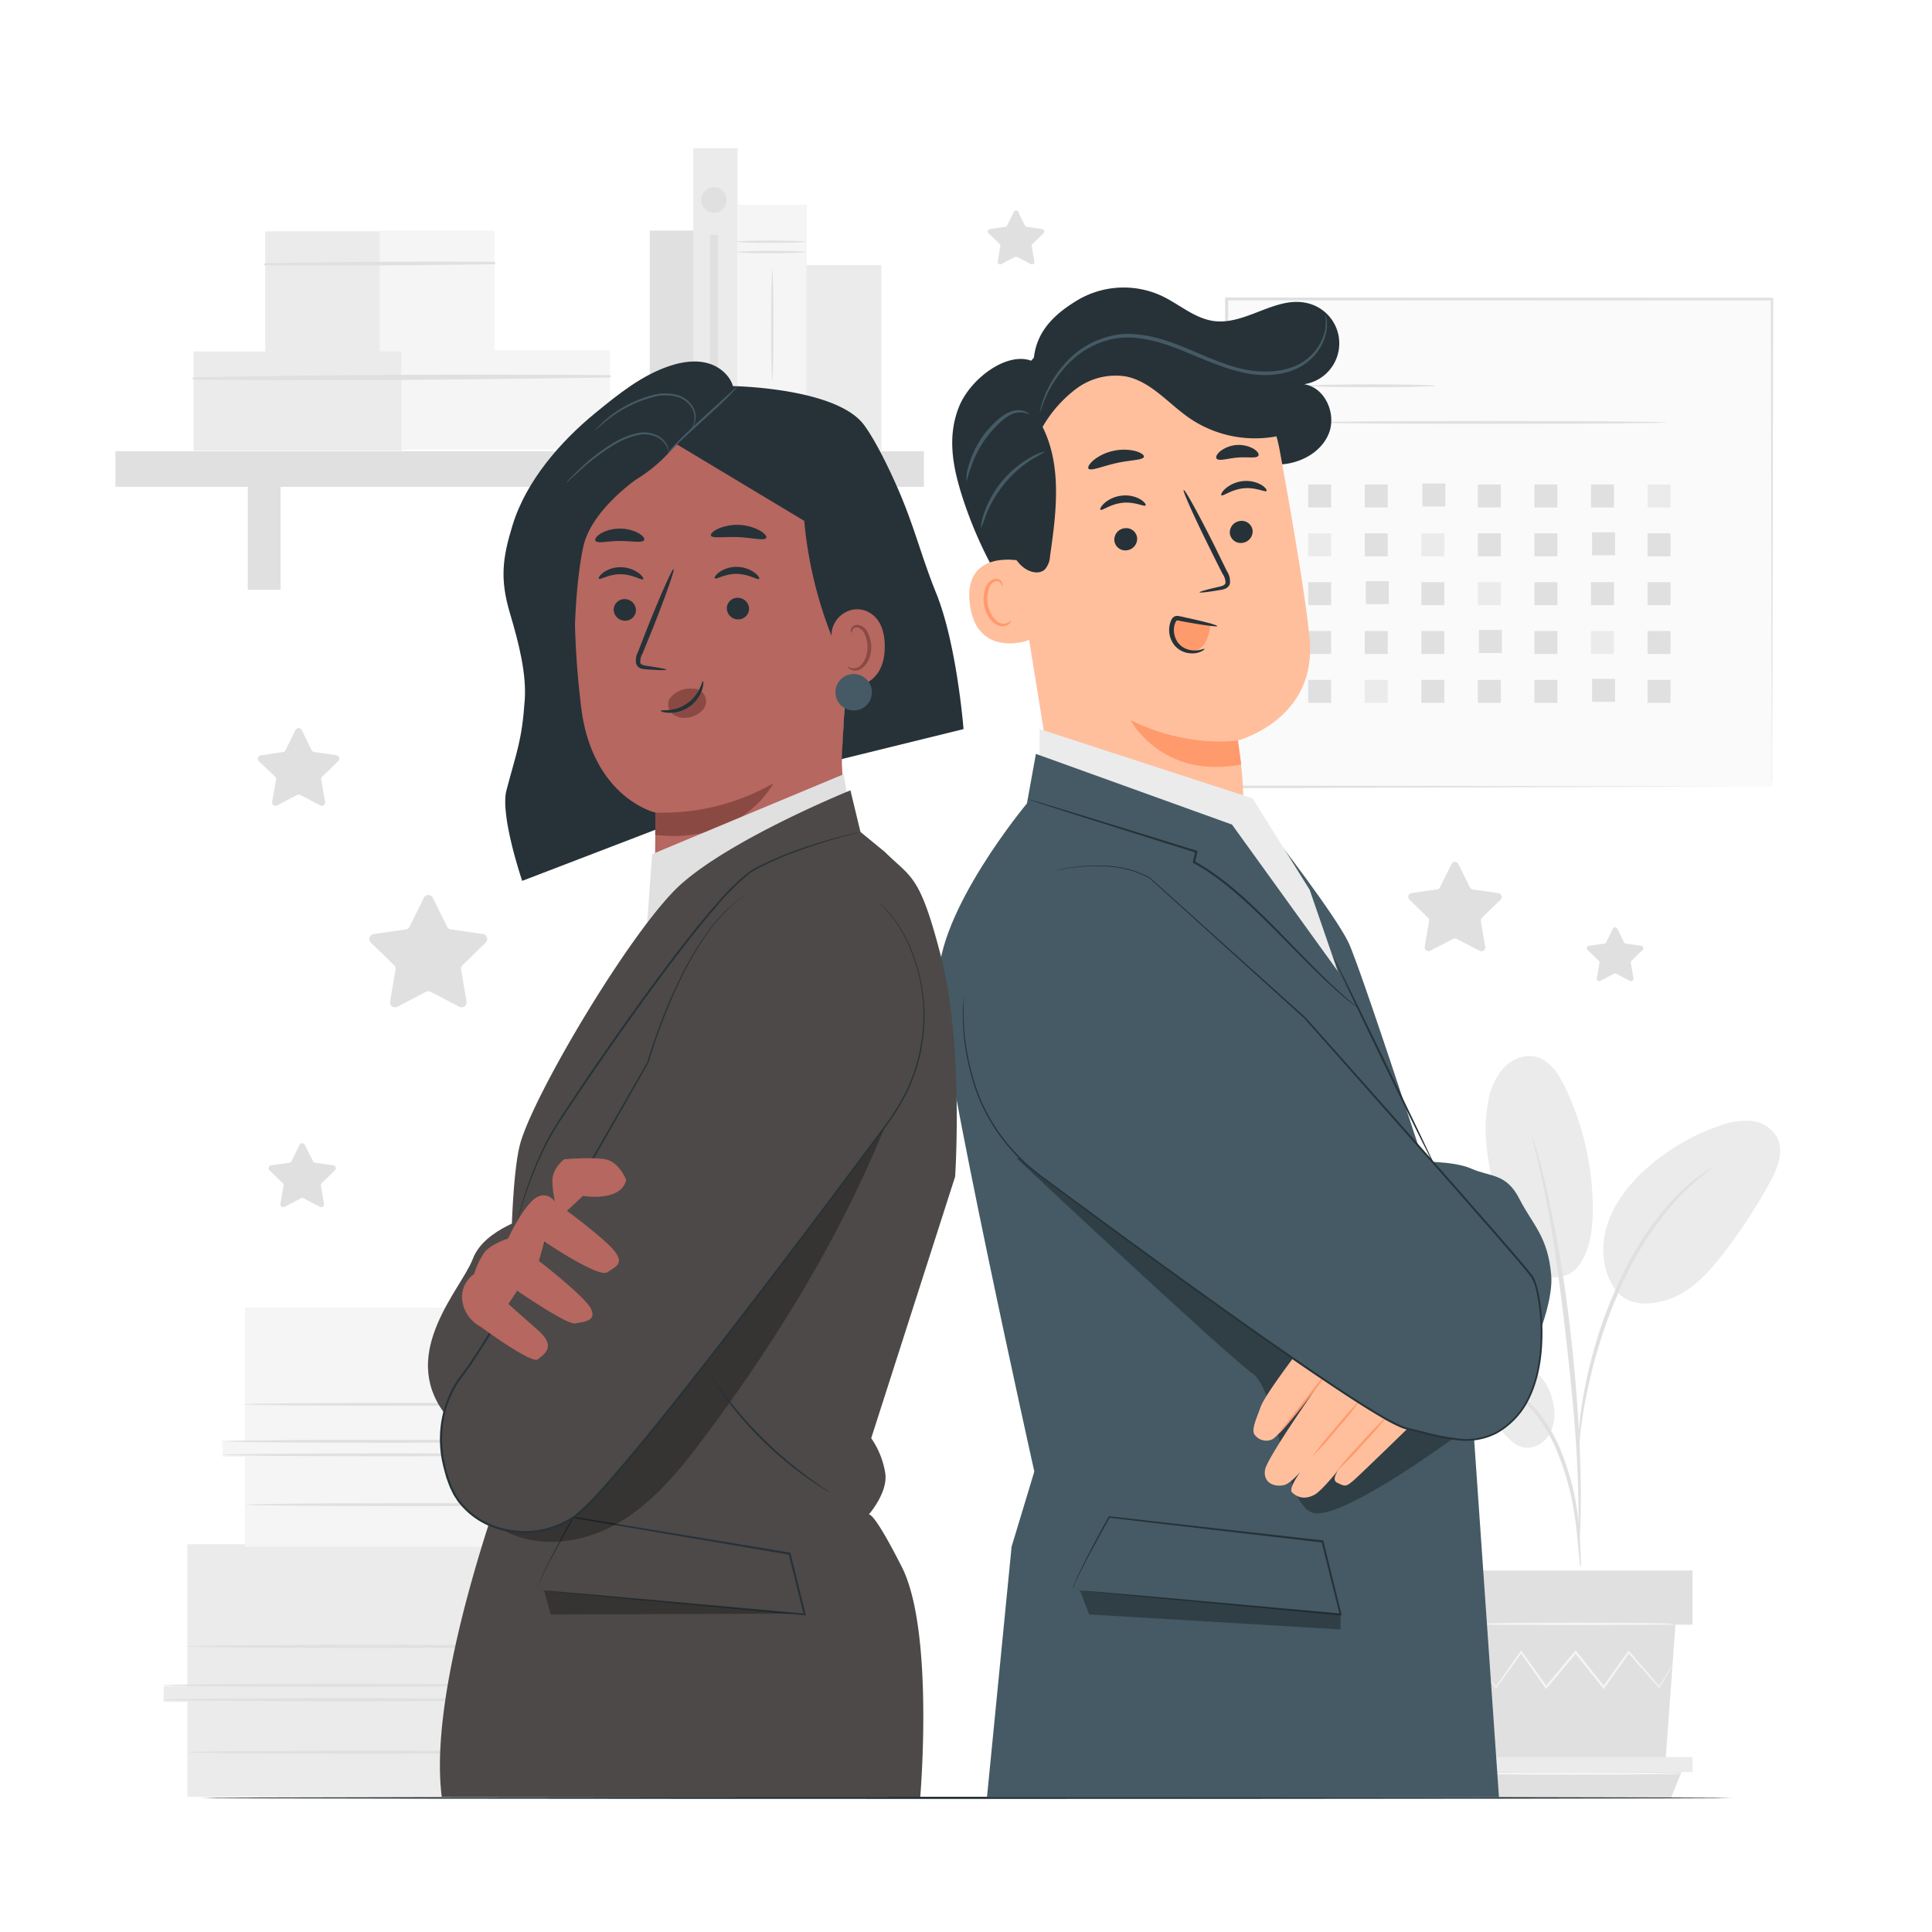 <svg class="animated" id="freepik_stories-back-to-back" xmlns="http://www.w3.org/2000/svg" viewBox="0 0 500 500" version="1.1" xmlns:xlink="http://www.w3.org/1999/xlink" xmlns:svgjs="http://svgjs.com/svgjs"><style>svg#freepik_stories-back-to-back:not(.animated) .animable {opacity: 0;}svg#freepik_stories-back-to-back.animated #freepik--background-complete--inject-47 {animation: 1s 1 forwards cubic-bezier(.36,-0.01,.5,1.38) zoomOut;animation-delay: 0s;}svg#freepik_stories-back-to-back.animated #freepik--Table--inject-47 {animation: 1s 1 forwards cubic-bezier(.36,-0.01,.5,1.38) slideUp;animation-delay: 0s;}svg#freepik_stories-back-to-back.animated #freepik--character-2--inject-47 {animation: 1s 1 forwards cubic-bezier(.36,-0.01,.5,1.38) slideDown;animation-delay: 0s;}svg#freepik_stories-back-to-back.animated #freepik--character-1--inject-47 {animation: 1s 1 forwards cubic-bezier(.36,-0.01,.5,1.38) zoomOut;animation-delay: 0s;}            @keyframes zoomOut {                0% {                    opacity: 0;                    transform: scale(1.5);                }                100% {                    opacity: 1;                    transform: scale(1);                }            }                    @keyframes slideUp {                0% {                    opacity: 0;                    transform: translateY(30px);                }                100% {                    opacity: 1;                    transform: inherit;                }            }                    @keyframes slideDown {                0% {                    opacity: 0;                    transform: translateY(-30px);                }                100% {                    opacity: 1;                    transform: translateY(0);                }            }        </style><g id="freepik--background-complete--inject-47" class="animable" style="transform-origin: 245.294px 251.892px;"><path d="M112,232.31l3.7,7.51a1.31,1.31,0,0,0,1,.71l8.28,1.2a1.3,1.3,0,0,1,.72,2.22l-6,5.84a1.27,1.27,0,0,0-.37,1.15l1.41,8.25a1.3,1.3,0,0,1-1.88,1.37l-7.41-3.89a1.3,1.3,0,0,0-1.21,0l-7.41,3.89a1.3,1.3,0,0,1-1.88-1.37l1.41-8.25a1.32,1.32,0,0,0-.37-1.15l-6-5.84a1.3,1.3,0,0,1,.72-2.22l8.29-1.2a1.3,1.3,0,0,0,1-.71l3.71-7.51A1.3,1.3,0,0,1,112,232.31Z" style="fill: rgb(224, 224, 224); transform-origin: 110.845px 246.166px;" id="el2hm7mx2ql36" class="animable"></path><path d="M78.08,188.93l2.56,5.19a.87.87,0,0,0,.68.49l5.73.84a.9.9,0,0,1,.5,1.53l-4.15,4a.91.91,0,0,0-.26.8l1,5.7a.9.9,0,0,1-1.3.95l-5.13-2.69a.89.89,0,0,0-.84,0l-5.12,2.69a.9.9,0,0,1-1.31-.95l1-5.7a.88.88,0,0,0-.26-.8L67,197a.9.9,0,0,1,.5-1.53l5.73-.84a.87.87,0,0,0,.67-.49l2.57-5.19A.9.9,0,0,1,78.08,188.93Z" style="fill: rgb(224, 224, 224); transform-origin: 77.275px 198.489px;" id="eltyewwtvdq5" class="animable"></path><path d="M263.48,54.77l1.77,3.6a.64.64,0,0,0,.47.34l4,.57a.63.63,0,0,1,.35,1.07l-2.88,2.8a.62.62,0,0,0-.17.55l.67,4a.62.62,0,0,1-.9.66l-3.55-1.87a.66.66,0,0,0-.58,0l-3.55,1.87a.63.63,0,0,1-.91-.66l.68-4a.6.6,0,0,0-.18-.55l-2.87-2.8a.63.63,0,0,1,.34-1.07l4-.57a.62.62,0,0,0,.46-.34l1.78-3.6A.62.62,0,0,1,263.48,54.77Z" style="fill: rgb(224, 224, 224); transform-origin: 262.949px 61.448px;" id="el006175hln5r0c" class="animable"></path><path d="M418.52,240.27l1.78,3.59a.61.61,0,0,0,.47.35l4,.57a.62.62,0,0,1,.34,1.06l-2.87,2.81a.61.61,0,0,0-.18.55l.68,4a.63.63,0,0,1-.91.66l-3.55-1.87a.66.66,0,0,0-.58,0l-3.55,1.87a.62.62,0,0,1-.9-.66l.68-4a.64.64,0,0,0-.18-.55l-2.88-2.81a.62.62,0,0,1,.35-1.06l4-.57a.63.63,0,0,0,.47-.35l1.77-3.59A.62.62,0,0,1,418.52,240.27Z" style="fill: rgb(224, 224, 224); transform-origin: 417.991px 246.952px;" id="ele73q8et30if" class="animable"></path><path d="M377.47,223.69l2.93,5.94a1,1,0,0,0,.77.56l6.55.95a1,1,0,0,1,.57,1.75l-4.74,4.62a1.06,1.06,0,0,0-.3.91l1.12,6.53a1,1,0,0,1-1.49,1.08L377,243a1,1,0,0,0-.95,0L370.21,246a1,1,0,0,1-1.49-1.08l1.12-6.53a1.06,1.06,0,0,0-.3-.91l-4.74-4.62a1,1,0,0,1,.57-1.75l6.55-.95a1,1,0,0,0,.77-.56l2.93-5.94A1,1,0,0,1,377.47,223.69Z" style="fill: rgb(224, 224, 224); transform-origin: 376.545px 234.614px;" id="eli9uodomj8k" class="animable"></path><path d="M78.84,296.22,81,300.5a.76.76,0,0,0,.56.41l4.72.68a.75.75,0,0,1,.42,1.27l-3.42,3.33a.72.72,0,0,0-.22.65l.81,4.71a.74.74,0,0,1-1.08.78l-4.22-2.22a.76.76,0,0,0-.69,0l-4.23,2.22a.73.73,0,0,1-1.07-.78l.8-4.71a.69.69,0,0,0-.21-.65l-3.42-3.33a.74.74,0,0,1,.41-1.27l4.73-.68a.76.76,0,0,0,.56-.41l2.11-4.28A.74.74,0,0,1,78.84,296.22Z" style="fill: rgb(224, 224, 224); transform-origin: 78.219px 304.136px;" id="elujxtuyskzzh" class="animable"></path><g id="elj7meq5ze3it"><rect x="168.16" y="59.67" width="11.48" height="57.12" style="fill: rgb(224, 224, 224); transform-origin: 173.9px 88.23px; transform: rotate(-0.573deg);" class="animable"></rect></g><g id="eld8bpgxohk8q"><rect x="68.65" y="59.87" width="29.73" height="31.53" style="fill: rgb(235, 235, 235); transform-origin: 83.515px 75.635px; transform: rotate(-0.31deg);" class="animable"></rect></g><g id="elwku9t9z8qyi"><rect x="98.23" y="59.71" width="29.73" height="31.53" style="fill: rgb(245, 245, 245); transform-origin: 113.095px 75.475px; transform: rotate(-0.573deg);" class="animable"></rect></g><path d="M68.61,68.66c19.75.16,39.56,0,59.31-.28a.32.32,0,0,0,0-.63c-19.75-.11-39.55,0-59.3.37a.27.27,0,0,0,0,.54Z" style="fill: rgb(224, 224, 224); transform-origin: 98.267px 68.216px;" id="elqx0e8i46ugo" class="animable"></path><g id="elo84zmcivjqf"><rect x="50.1" y="90.94" width="54.01" height="25.7" style="fill: rgb(235, 235, 235); transform-origin: 77.105px 103.79px; transform: rotate(-0.31deg);" class="animable"></rect></g><g id="elymq8rav3yu"><rect x="103.85" y="90.65" width="54.01" height="25.7" style="fill: rgb(245, 245, 245); transform-origin: 130.855px 103.5px; transform: rotate(-0.31deg);" class="animable"></rect></g><path d="M50.07,98.23c35.87.41,71.88,0,107.75-.53a.32.32,0,0,0,0-.63c-35.88-.19-71.88-.17-107.76.62a.27.27,0,0,0,0,.54Z" style="fill: rgb(224, 224, 224); transform-origin: 103.937px 97.684px;" id="elf3kbs61n0uc" class="animable"></path><rect x="29.87" y="116.78" width="209.23" height="9.21" style="fill: rgb(224, 224, 224); transform-origin: 134.485px 121.385px;" id="ela9z9di6zfc" class="animable"></rect><rect x="64.13" y="121.21" width="8.49" height="31.41" style="fill: rgb(224, 224, 224); transform-origin: 68.375px 136.915px;" id="elbhobklad88" class="animable"></rect><rect x="190.92" y="121.21" width="8.49" height="31.41" style="fill: rgb(224, 224, 224); transform-origin: 195.165px 136.915px;" id="elvb21lsvnpji" class="animable"></rect><g id="el3mls0yruddx"><rect x="179.42" y="38.37" width="11.48" height="78.56" style="fill: rgb(235, 235, 235); transform-origin: 185.16px 77.65px; transform: rotate(-0.573deg);" class="animable"></rect></g><g id="elgkbn02y779u"><rect x="190.95" y="53.01" width="17.84" height="63.66" style="fill: rgb(245, 245, 245); transform-origin: 199.87px 84.84px; transform: rotate(-0.31deg);" class="animable"></rect></g><path d="M208.5,65.23c0,.17-4,.31-8.92.31s-8.92-.14-8.92-.31,4-.31,8.92-.31S208.5,65.06,208.5,65.23Z" style="fill: rgb(224, 224, 224); transform-origin: 199.58px 65.23px;" id="elb7q9kjxs0ro" class="animable"></path><path d="M208.5,62.55c0,.18-4,.31-8.92.31s-8.92-.13-8.92-.31,4-.3,8.92-.3S208.5,62.38,208.5,62.55Z" style="fill: rgb(224, 224, 224); transform-origin: 199.58px 62.555px;" id="el9j67x4yvzi7" class="animable"></path><path d="M208.5,107.05c0,.17-4,.31-8.92.31s-8.92-.14-8.92-.31,4-.31,8.92-.31S208.5,106.88,208.5,107.05Z" style="fill: rgb(224, 224, 224); transform-origin: 199.58px 107.05px;" id="elmzf906wvf7h" class="animable"></path><path d="M208.5,104.37c0,.17-4,.31-8.92.31s-8.92-.14-8.92-.31,4-.31,8.92-.31S208.5,104.2,208.5,104.37Z" style="fill: rgb(224, 224, 224); transform-origin: 199.58px 104.37px;" id="elm9zysxv2vx9" class="animable"></path><path d="M199.87,98.54c-.17,0-.31-6.43-.31-14.35s.14-14.34.31-14.34.31,6.42.31,14.34S200,98.54,199.87,98.54Z" style="fill: rgb(224, 224, 224); transform-origin: 199.87px 84.195px;" id="ele5knxfu8zrr" class="animable"></path><rect x="208.69" y="68.6" width="19.41" height="48.05" style="fill: rgb(235, 235, 235); transform-origin: 218.395px 92.625px;" id="elj8b6nqf1v4m" class="animable"></rect><path d="M188.07,51.75a3.3,3.3,0,1,1-3.29-3.3A3.29,3.29,0,0,1,188.07,51.75Z" style="fill: rgb(224, 224, 224); transform-origin: 184.77px 51.75px;" id="ely0j0y8pt7w" class="animable"></path><rect x="183.76" y="60.83" width="2.04" height="46.73" style="fill: rgb(224, 224, 224); transform-origin: 184.78px 84.195px;" id="elk6b196wa95" class="animable"></rect><rect x="317.39" y="77.41" width="141.14" height="126.27" style="fill: rgb(250, 250, 250); transform-origin: 387.96px 140.545px;" id="eliga06wwhax" class="animable"></rect><path d="M458.53,203.68s0-.81,0-2.34,0-3.82,0-6.77c0-5.93,0-14.59-.08-25.63,0-22.06-.1-53.59-.16-91.53l.32.32-141.13,0h0l.37-.37c0,45.94,0,89.17,0,126.27l-.33-.33,102.08.17,28.79.08,7.62,0,2,0,.68,0-.64,0-1.93,0-7.56,0-28.72.08L317.39,204h-.34v-.33c0-37.1,0-80.33,0-126.27V77h.39l141.13.06h.32v.32c-.07,38-.13,69.62-.17,91.73,0,11-.06,19.65-.08,25.56q0,4.4,0,6.71C458.55,202.92,458.53,203.68,458.53,203.68Z" style="fill: rgb(224, 224, 224); transform-origin: 387.97px 140.5px;" id="elqwfxqn52l5" class="animable"></path><path d="M371.5,99.84c0,.21-7.43.38-16.59.38s-16.59-.17-16.59-.38,7.43-.37,16.59-.37S371.5,99.64,371.5,99.84Z" style="fill: rgb(224, 224, 224); transform-origin: 354.91px 99.845px;" id="elu17tjoea54" class="animable"></path><path d="M431.31,109.32c0,.21-20.41.38-45.58.38s-45.59-.17-45.59-.38,20.41-.37,45.59-.37S431.31,109.12,431.31,109.32Z" style="fill: rgb(224, 224, 224); transform-origin: 385.725px 109.325px;" id="elgsd2a88tmoh" class="animable"></path><rect x="338.56" y="125.39" width="5.95" height="5.95" style="fill: rgb(224, 224, 224); transform-origin: 341.535px 128.365px;" id="elgcrue7gijos" class="animable"></rect><rect x="353.2" y="125.39" width="5.95" height="5.95" style="fill: rgb(224, 224, 224); transform-origin: 356.175px 128.365px;" id="el7dtteu7otkx" class="animable"></rect><rect x="368.11" y="125.12" width="5.95" height="5.95" style="fill: rgb(224, 224, 224); transform-origin: 371.085px 128.095px;" id="el9v5ly2zg68n" class="animable"></rect><rect x="382.47" y="125.39" width="5.95" height="5.95" style="fill: rgb(224, 224, 224); transform-origin: 385.445px 128.365px;" id="elqvllxgepgji" class="animable"></rect><rect x="397.11" y="125.39" width="5.95" height="5.95" style="fill: rgb(224, 224, 224); transform-origin: 400.085px 128.365px;" id="ellfqec9f5a4n" class="animable"></rect><rect x="411.75" y="125.39" width="5.95" height="5.95" style="fill: rgb(224, 224, 224); transform-origin: 414.725px 128.365px;" id="elwrza66ahgxl" class="animable"></rect><rect x="426.38" y="125.39" width="5.95" height="5.95" style="fill: rgb(235, 235, 235); transform-origin: 429.355px 128.365px;" id="elrek0tfemfjm" class="animable"></rect><rect x="338.56" y="138.03" width="5.95" height="5.95" style="fill: rgb(235, 235, 235); transform-origin: 341.535px 141.005px;" id="elb1gw2kd54vm" class="animable"></rect><rect x="353.2" y="138.03" width="5.95" height="5.95" style="fill: rgb(224, 224, 224); transform-origin: 356.175px 141.005px;" id="elzlgm1c1q3c" class="animable"></rect><rect x="367.84" y="138.03" width="5.95" height="5.95" style="fill: rgb(235, 235, 235); transform-origin: 370.815px 141.005px;" id="elsop3f00wwip" class="animable"></rect><rect x="382.47" y="138.03" width="5.95" height="5.95" style="fill: rgb(224, 224, 224); transform-origin: 385.445px 141.005px;" id="elbl3bydcgsq" class="animable"></rect><rect x="397.11" y="138.03" width="5.95" height="5.95" style="fill: rgb(224, 224, 224); transform-origin: 400.085px 141.005px;" id="el2hjtszo69or" class="animable"></rect><rect x="412.02" y="137.76" width="5.95" height="5.95" style="fill: rgb(224, 224, 224); transform-origin: 414.995px 140.735px;" id="elnmmirn3qk99" class="animable"></rect><rect x="426.38" y="138.03" width="5.95" height="5.95" style="fill: rgb(224, 224, 224); transform-origin: 429.355px 141.005px;" id="elxqd7xxijvhl" class="animable"></rect><rect x="338.56" y="150.67" width="5.95" height="5.95" style="fill: rgb(224, 224, 224); transform-origin: 341.535px 153.645px;" id="elt9wt1tnlk7e" class="animable"></rect><rect x="353.47" y="150.4" width="5.95" height="5.95" style="fill: rgb(224, 224, 224); transform-origin: 356.445px 153.375px;" id="elr1z8w4u49zj" class="animable"></rect><rect x="367.84" y="150.67" width="5.95" height="5.95" style="fill: rgb(224, 224, 224); transform-origin: 370.815px 153.645px;" id="elxoz8n8n1tv" class="animable"></rect><rect x="382.47" y="150.67" width="5.95" height="5.95" style="fill: rgb(235, 235, 235); transform-origin: 385.445px 153.645px;" id="elivg73qnnqnh" class="animable"></rect><rect x="397.11" y="150.67" width="5.95" height="5.95" style="fill: rgb(224, 224, 224); transform-origin: 400.085px 153.645px;" id="eley6bgwfg5f" class="animable"></rect><rect x="411.75" y="150.67" width="5.95" height="5.95" style="fill: rgb(224, 224, 224); transform-origin: 414.725px 153.645px;" id="elx7dtbrb03i" class="animable"></rect><rect x="426.38" y="150.67" width="5.95" height="5.95" style="fill: rgb(224, 224, 224); transform-origin: 429.355px 153.645px;" id="el81r235ka8pi" class="animable"></rect><rect x="338.56" y="163.31" width="5.95" height="5.95" style="fill: rgb(224, 224, 224); transform-origin: 341.535px 166.285px;" id="elfwar9umrvy" class="animable"></rect><rect x="353.2" y="163.31" width="5.95" height="5.95" style="fill: rgb(224, 224, 224); transform-origin: 356.175px 166.285px;" id="el50p9mcvy2w9" class="animable"></rect><rect x="367.84" y="163.31" width="5.95" height="5.95" style="fill: rgb(224, 224, 224); transform-origin: 370.815px 166.285px;" id="el6fl4m6tjhmj" class="animable"></rect><rect x="382.74" y="163.04" width="5.95" height="5.95" style="fill: rgb(224, 224, 224); transform-origin: 385.715px 166.015px;" id="elia3anvztoef" class="animable"></rect><rect x="397.11" y="163.31" width="5.95" height="5.95" style="fill: rgb(224, 224, 224); transform-origin: 400.085px 166.285px;" id="elkxvp0gfcr" class="animable"></rect><rect x="411.75" y="163.31" width="5.95" height="5.95" style="fill: rgb(235, 235, 235); transform-origin: 414.725px 166.285px;" id="elfr8yn56e057" class="animable"></rect><rect x="426.38" y="163.31" width="5.95" height="5.95" style="fill: rgb(224, 224, 224); transform-origin: 429.355px 166.285px;" id="el6mj2mi6uu2y" class="animable"></rect><rect x="338.56" y="175.95" width="5.95" height="5.95" style="fill: rgb(224, 224, 224); transform-origin: 341.535px 178.925px;" id="elz42a1pfuabb" class="animable"></rect><rect x="353.2" y="175.95" width="5.95" height="5.95" style="fill: rgb(235, 235, 235); transform-origin: 356.175px 178.925px;" id="el9803m6e8gcg" class="animable"></rect><rect x="367.84" y="175.95" width="5.95" height="5.95" style="fill: rgb(224, 224, 224); transform-origin: 370.815px 178.925px;" id="els6kriudp6l" class="animable"></rect><rect x="382.47" y="175.95" width="5.95" height="5.95" style="fill: rgb(224, 224, 224); transform-origin: 385.445px 178.925px;" id="el17i2otd2tt4h" class="animable"></rect><rect x="397.11" y="175.95" width="5.95" height="5.95" style="fill: rgb(224, 224, 224); transform-origin: 400.085px 178.925px;" id="elcdrppp8xipg" class="animable"></rect><rect x="412.02" y="175.68" width="5.95" height="5.95" style="fill: rgb(224, 224, 224); transform-origin: 414.995px 178.655px;" id="elduukmd40eo5" class="animable"></rect><rect x="426.38" y="175.95" width="5.95" height="5.95" style="fill: rgb(224, 224, 224); transform-origin: 429.355px 178.925px;" id="elmr7sld13vme" class="animable"></rect><path d="M48.49,399.65v36.77H42.35v4h6.14V465H163.24v-22.4h-8.5v-4.87h8.5v-7.32H167V427.1h-4.49V399.65Z" style="fill: rgb(235, 235, 235); transform-origin: 104.675px 432.325px;" id="el54amrqfmnhu" class="animable"></path><polygon points="132.77 399.75 132.77 464.61 163.24 464.61 163.24 442.21 154.74 442.21 154.74 437.75 163.24 437.9 163.24 430.58 167.09 430.59 167.02 426.81 162.53 426.69 162.53 399.65 132.77 399.75" style="fill: rgb(224, 224, 224); transform-origin: 149.93px 432.13px;" id="el7rkgzqv1u79" class="animable"></polygon><path d="M134.94,439.88c0,.22-20.76.41-46.37.41s-46.38-.19-46.38-.41,20.76-.41,46.38-.41S134.94,439.65,134.94,439.88Z" style="fill: rgb(224, 224, 224); transform-origin: 88.565px 439.88px;" id="elq9mks65z5" class="animable"></path><path d="M134.94,436.14c0,.23-20.76.41-46.37.41s-46.38-.18-46.38-.41,20.76-.4,46.38-.4S134.94,435.92,134.94,436.14Z" style="fill: rgb(224, 224, 224); transform-origin: 88.565px 436.145px;" id="el9fxn1x97jlr" class="animable"></path><path d="M140.9,426.09c0,.23-20.77.41-46.38.41s-46.37-.18-46.37-.41,20.76-.41,46.37-.41S140.9,425.87,140.9,426.09Z" style="fill: rgb(224, 224, 224); transform-origin: 94.525px 426.09px;" id="el2t0unh1dc0a" class="animable"></path><path d="M141.47,453.48c0,.23-20.77.41-46.37.41s-46.38-.18-46.38-.41,20.76-.4,46.38-.4S141.47,453.26,141.47,453.48Z" style="fill: rgb(224, 224, 224); transform-origin: 95.095px 453.485px;" id="ele83je2g6n77" class="animable"></path><path d="M63.38,338.38v34.85H57.56V377h5.82v23.32H172.13V379.11h-8v-4.62h8v-6.93h3.58v-3.15h-4.25v-26Z" style="fill: rgb(245, 245, 245); transform-origin: 116.635px 369.35px;" id="elxam767d2y9h" class="animable"></path><polygon points="143.25 338.49 143.25 399.95 172.13 399.95 172.13 378.73 164.08 378.73 164.08 374.49 172.13 374.63 172.13 367.7 175.78 367.71 175.71 364.12 171.46 364.02 171.46 338.38 143.25 338.49" style="fill: rgb(224, 224, 224); transform-origin: 159.515px 369.165px;" id="el775351nysgo" class="animable"></polygon><path d="M145.31,376.51c0,.22-19.68.39-43.95.39s-43.95-.17-43.95-.39,19.67-.38,44-.38S145.31,376.3,145.31,376.51Z" style="fill: rgb(224, 224, 224); transform-origin: 101.36px 376.515px;" id="elo3gf9yes5hj" class="animable"></path><path d="M145.31,373c0,.22-19.68.39-43.95.39s-43.95-.17-43.95-.39,19.67-.38,44-.38S145.31,372.76,145.31,373Z" style="fill: rgb(224, 224, 224); transform-origin: 101.36px 373.005px;" id="elv7gogah4n38" class="animable"></path><path d="M151,363.45c0,.21-19.67.38-43.94.38s-44-.17-44-.38,19.68-.39,44-.39S151,363.23,151,363.45Z" style="fill: rgb(224, 224, 224); transform-origin: 107.03px 363.445px;" id="elowcye2dfq4" class="animable"></path><path d="M151.5,389.41c0,.21-19.68.38-43.95.38s-43.95-.17-43.95-.38,19.67-.39,43.95-.39S151.5,389.19,151.5,389.41Z" style="fill: rgb(224, 224, 224); transform-origin: 107.55px 389.405px;" id="elurs3m774t3" class="animable"></path><path d="M395.18,353.56c-5.95-3.06-13-3.46-19.56-2.37-3.55.58-7.25,1.65-9.66,4.31s-2.87,7.36-.1,9.65c1.65,1.36,3.95,1.57,6.09,1.54,5.17-.06,10.91-1,15,2.14,2.35,1.77,3.92,4.73,6.74,5.6s5.86-.77,7.33-3.26a11.4,11.4,0,0,0,.83-8.4A12.85,12.85,0,0,0,395.18,353.56Z" style="fill: rgb(235, 235, 235); transform-origin: 383.129px 362.653px;" id="elzy78vx9qm78" class="animable"></path><path d="M408.8,327.26c-3.63,5.19-10.7,3.47-14,.3s-4.66-7.76-5.92-12.15c-2.89-10-5.79-20.51-3.65-30.71a17.06,17.06,0,0,1,3.92-8.35c2.15-2.26,5.44-3.61,8.45-2.81,3.57.94,5.78,4.43,7.38,7.75a73.2,73.2,0,0,1,7.24,31.42c0,5.06-.58,10.37-3.44,14.55" style="fill: rgb(235, 235, 235); transform-origin: 398.355px 301.938px;" id="elywu9qdny8y" class="animable"></path><path d="M418.79,334.71c-4-4.69-4.7-11.52-2.94-17.39s5.73-10.87,10.3-14.95a55.46,55.46,0,0,1,18.45-10.88,19.62,19.62,0,0,1,8.3-1.41,8.72,8.72,0,0,1,7,4.21c1.94,3.7.08,8.2-1.93,11.86a141.67,141.67,0,0,1-12.12,18.45c-3.63,4.68-7.79,9.3-13.33,11.42s-11.28,1.87-14.22-2" style="fill: rgb(235, 235, 235); transform-origin: 437.83px 313.702px;" id="el87p3h65ub4l" class="animable"></path><path d="M409.05,405.62a11.17,11.17,0,0,1-.33-2.36c-.17-1.72-.38-3.88-.63-6.44a91,91,0,0,0-1.45-9.45,72.44,72.44,0,0,0-3.43-11.15,41.16,41.16,0,0,0-5.69-10.09,21.42,21.42,0,0,0-7.2-6,20.29,20.29,0,0,0-6.07-1.89,10.8,10.8,0,0,1-2.35-.34,10.8,10.8,0,0,1,2.39,0,18.69,18.69,0,0,1,6.33,1.65,21.22,21.22,0,0,1,7.59,6,40,40,0,0,1,5.9,10.29,67.11,67.11,0,0,1,3.41,11.34,78,78,0,0,1,1.26,9.56c.2,2.74.28,4.95.32,6.49A11,11,0,0,1,409.05,405.62Z" style="fill: rgb(224, 224, 224); transform-origin: 395.521px 381.727px;" id="elapwfe5gdxup" class="animable"></path><path d="M408.61,400.66a4.05,4.05,0,0,1-.07-1.09c0-.83,0-1.86,0-3.13,0-2.72,0-6.66-.14-11.51-.24-9.72-1.08-20.17-2.69-34.91-1.53-13.86-3.58-30-5.75-40.48q-.71-3.59-1.37-6.41c-.43-1.89-.78-3.51-1.13-4.82s-.54-2.25-.73-3.05a4,4,0,0,1-.19-1.08,4.77,4.77,0,0,1,.38,1l.91,3c.4,1.3.81,2.91,1.28,4.79s1,4,1.52,6.39A354,354,0,0,1,406.69,347c1.62,14.77,2.35,28.22,2.41,38,.06,4.87-.05,8.81-.17,11.53-.08,1.28-.14,2.31-.19,3.14A5.47,5.47,0,0,1,408.61,400.66Z" style="fill: rgb(224, 224, 224); transform-origin: 402.828px 347.42px;" id="elkkzmpc9ijo" class="animable"></path><path d="M408.54,374.72a20,20,0,0,1,0-3.27,88.62,88.62,0,0,1,1-8.86,114.31,114.31,0,0,1,2.88-12.92,106.06,106.06,0,0,1,5.4-15.28c4.48-10.63,10.56-19.32,15.86-24.7a39.22,39.22,0,0,1,3.73-3.46c.57-.49,1.08-1,1.59-1.35l1.45-1a21.9,21.9,0,0,1,2.76-1.77c.15.22-3.91,2.61-9,8.06a85.78,85.78,0,0,0-15.47,24.61,122.31,122.31,0,0,0-5.43,15.14c-1.41,4.74-2.35,9.11-3.07,12.78s-1.06,6.7-1.3,8.78A19.77,19.77,0,0,1,408.54,374.72Z" style="fill: rgb(224, 224, 224); transform-origin: 425.844px 338.415px;" id="elzupca82xp5e" class="animable"></path><polygon points="433.61 420.48 431.01 456.09 385.27 456.09 382.67 420.48 433.61 420.48" style="fill: rgb(224, 224, 224); transform-origin: 408.14px 438.285px;" id="elwe66xo5ayk" class="animable"></polygon><rect x="377.21" y="406.44" width="60.82" height="14.04" style="fill: rgb(224, 224, 224); transform-origin: 407.62px 413.46px;" id="eljim4qv9cibs" class="animable"></rect><polygon points="438.03 454.73 438.03 458.62 435.17 458.62 378.21 458.62 378.21 454.73 438.03 454.73" style="fill: rgb(235, 235, 235); transform-origin: 408.12px 456.675px;" id="elefpyp68brk7" class="animable"></polygon><polygon points="432.37 465.47 435.17 458.62 380.39 458.62 383.66 465.47 432.37 465.47" style="fill: rgb(224, 224, 224); transform-origin: 407.78px 462.045px;" id="el0jcc26znl8u" class="animable"></polygon><path d="M383.52,432.12a1.42,1.42,0,0,0,.21.33l.68.9,2.67,3.41.12.16.11-.16c1.68-2.32,3.91-5.42,6.55-9.06h-.38l6.45,9.13.2.28.23-.26,7.64-9.1h-.44l.42.53c2.37,3,4.67,5.85,6.84,8.57l.22.29.22-.3,6.44-9.12h-.37l7.94,9,.14.16.11-.18,2.49-4.18.64-1.11a1.86,1.86,0,0,0,.19-.39,1.88,1.88,0,0,0-.27.35l-.7,1.07-2.61,4.1.25,0-7.82-9.16-.2-.23-.17.25-6.51,9.08h.44l-6.82-8.58-.42-.53-.22-.27-.22.26-7.63,9.12h.43l-6.51-9.08-.19-.26-.19.26-6.41,9.16h.24l-2.78-3.32c-.3-.35-.54-.64-.74-.86S383.53,432.11,383.52,432.12Z" style="fill: rgb(245, 245, 245); transform-origin: 408.18px 432.12px;" id="eljibadn62yui" class="animable"></path><path d="M382,420.25c0,.15,11.46.28,25.6.28s25.6-.13,25.6-.28-11.46-.29-25.6-.29S382,420.09,382,420.25Z" style="fill: rgb(245, 245, 245); transform-origin: 407.6px 420.245px;" id="elfa94i0wiq6s" class="animable"></path><path d="M379.72,459c0,.16,12.46.29,27.82.29s27.83-.13,27.83-.29-12.46-.28-27.83-.28S379.72,458.85,379.72,459Z" style="fill: rgb(245, 245, 245); transform-origin: 407.545px 459.005px;" id="elcvn1v484shp" class="animable"></path></g><g id="freepik--Table--inject-47" class="animable" style="transform-origin: 250.025px 465.28px;"><path d="M448.06,465.3c0,.15-88.68.26-198,.26s-198.07-.11-198.07-.26S140.6,465,250,465,448.06,465.16,448.06,465.3Z" style="fill: rgb(38, 50, 56); transform-origin: 250.025px 465.28px;" id="elnlk04s7dun" class="animable"></path></g><g id="freepik--character-2--inject-47" class="animable" style="transform-origin: 322.194px 269.755px;"><path d="M267.49,93.59c.43-7.51,5.05-12.13,11.53-16a23.44,23.44,0,0,1,21.66-1c4.55,2.16,8.53,5.86,13.52,6.5,8.22,1.06,16-6.56,24.07-4.65a10.69,10.69,0,0,1-.78,21c5.38.79,8.43,7.59,6.44,12.66s-7.64,8-13.08,8.12-10.67-2.11-15.37-4.84-9.1-6-14-8.36-10.55-3.72-15.81-2.32c-7.11,1.89-12.16,8.61-14,15.74s-1.06,14.66.05,21.94,2.51,14.62,1.81,22a2.72,2.72,0,0,1-1,2.27c-1.09.6-2.34-.43-3.15-1.39A108.2,108.2,0,0,1,249,128.42c-2.48-7.81-3.85-15.4-.87-23s13-14.9,19.35-11.8" style="fill: rgb(38, 50, 56); transform-origin: 296.519px 120.619px;" id="el4pmbb7k82jb" class="animable"></path><path d="M260.56,129.91l12,74.24c2.25,13.86,11.26,27.25,33,22.7h0c18.57-5.37,17.19-18.73,14.77-35.21h0s20.44-5.32,18.61-26.1c-.89-10-4.39-30.58-7.78-49.12a38.85,38.85,0,0,0-42.12-31.66l-2,.2C265.61,88.39,256.54,108.54,260.56,129.91Z" style="fill: rgb(255, 191, 157); transform-origin: 299.344px 156.159px;" id="elo1tmus9mz2" class="animable"></path><path d="M320.38,191.64s-13,2.08-27.83-5.27c0,0,8.15,15.44,28.68,11.48Z" style="fill: rgb(255, 154, 108); transform-origin: 306.89px 192.435px;" id="elllm4u5aya6" class="animable"></path><path d="M324.17,137.21a3,3,0,0,1-2.56,3.27,2.84,2.84,0,0,1-3.32-2.36,3,3,0,0,1,2.55-3.28A2.85,2.85,0,0,1,324.17,137.21Z" style="fill: rgb(38, 50, 56); transform-origin: 321.229px 137.66px;" id="el4qoji6uro9" class="animable"></path><path d="M327.78,127.05c-.33.42-2.75-1-5.94-.68s-5.36,2.16-5.75,1.8c-.18-.15.12-.89,1.06-1.73a8.25,8.25,0,0,1,4.56-1.93,7.93,7.93,0,0,1,4.77,1C327.54,126.19,327.94,126.86,327.78,127.05Z" style="fill: rgb(38, 50, 56); transform-origin: 321.927px 126.341px;" id="el6248qsbyqj6" class="animable"></path><path d="M294.28,139.12a3,3,0,0,1-2.55,3.28A2.85,2.85,0,0,1,288.4,140a3,3,0,0,1,2.56-3.28A2.85,2.85,0,0,1,294.28,139.12Z" style="fill: rgb(38, 50, 56); transform-origin: 291.34px 139.561px;" id="el0sxuwxsnk8hc" class="animable"></path><path d="M296.48,130.8c-.33.42-2.74-1-5.93-.68s-5.37,2.16-5.75,1.8c-.19-.16.11-.89,1.06-1.74a8.17,8.17,0,0,1,4.56-1.92,7.88,7.88,0,0,1,4.77,1C296.24,129.94,296.64,130.61,296.48,130.8Z" style="fill: rgb(38, 50, 56); transform-origin: 290.63px 130.09px;" id="el8aas1qze5xb" class="animable"></path><path d="M310.44,153.29c0-.18,1.91-.72,5.08-1.45.81-.17,1.56-.41,1.64-1a4.1,4.1,0,0,0-.78-2.36q-1.45-2.83-3-6c-4.24-8.49-7.39-15.51-7.05-15.68s4.06,6.58,8.29,15.08c1,2.09,2,4.09,2.94,6a4.79,4.79,0,0,1,.74,3.16,2,2,0,0,1-1.22,1.32,5.5,5.5,0,0,1-1.36.34C312.47,153.25,310.47,153.47,310.44,153.29Z" style="fill: rgb(38, 50, 56); transform-origin: 312.318px 140.074px;" id="el9n9mpgwis5o" class="animable"></path><path d="M296.05,118.22c-.23.89-3.46.8-7.15,1.63s-6.62,2.15-7.2,1.43c-.26-.35.19-1.22,1.32-2.19a12.17,12.17,0,0,1,5.2-2.42,12.31,12.31,0,0,1,5.73.09C295.38,117.18,296.14,117.79,296.05,118.22Z" style="fill: rgb(38, 50, 56); transform-origin: 288.843px 118.931px;" id="elxxs6851ng6l" class="animable"></path><path d="M325.67,117.94c-.48.78-2.76.25-5.4.48s-4.83,1-5.42.27c-.27-.35,0-1.11.92-1.89a7.87,7.87,0,0,1,8.73-.61C325.5,116.84,325.89,117.56,325.67,117.94Z" style="fill: rgb(38, 50, 56); transform-origin: 320.24px 117.074px;" id="el18i0e7yh6af" class="animable"></path><path d="M263.8,145.11c-.37-.12-14.68-2.79-12.8,11.36s15.69,9.34,15.66,8.93S263.8,145.11,263.8,145.11Z" style="fill: rgb(255, 191, 157); transform-origin: 258.745px 155.674px;" id="eleo8k95eedml" class="animable"></path><path d="M261.63,160.62c-.07,0-.23.2-.62.45a2.46,2.46,0,0,1-1.83.28c-1.57-.35-3.15-2.56-3.55-5.1a8.19,8.19,0,0,1,.22-3.62,2.83,2.83,0,0,1,1.6-2.13A1.24,1.24,0,0,1,259,151c.25.37.19.66.27.68s.27-.28.08-.85a1.56,1.56,0,0,0-.67-.81,1.87,1.87,0,0,0-1.41-.18,3.51,3.51,0,0,0-2.29,2.53,8.53,8.53,0,0,0-.33,4.06c.47,2.84,2.29,5.31,4.41,5.63a2.68,2.68,0,0,0,2.21-.67C261.65,161,261.68,160.63,261.63,160.62Z" style="fill: rgb(255, 154, 108); transform-origin: 258.095px 155.933px;" id="el8mwibumqn8" class="animable"></path><path d="M329.52,97.06c-2.26-3.89-5.88-6.82-9.73-9.16A46.5,46.5,0,0,0,292,81a37.87,37.87,0,0,0-25.4,12.64,40,40,0,0,0-8.91,21.16,58.68,58.68,0,0,0,2.18,23c.93,3.28,2.19,6.65,4.78,8.87,1.62,1.38,4.23,2.14,5.78.68a5.69,5.69,0,0,0,1.32-3.44c1.63-11.23,3.14-23.27-1.93-33.42a32.89,32.89,0,0,1,8.87-10,17,17,0,0,1,12.72-3.06c6.52,1.32,11,7.08,16.52,10.85a30.08,30.08,0,0,0,27.23,3.32Z" style="fill: rgb(38, 50, 56); transform-origin: 296.268px 114.514px;" id="el5ipvd1boprp" class="animable"></path><path d="M313.24,161.91a13.84,13.84,0,0,1-1.06,3.9,4.73,4.73,0,0,1-2.92,2.62,4.25,4.25,0,0,1-3.95-1.19,6.83,6.83,0,0,1-1.84-3.83c-.21-1.29.06-2.93,1.29-3.34a3.25,3.25,0,0,1,1.61,0l7.22,1.3" style="fill: rgb(255, 154, 108); transform-origin: 308.498px 164.248px;" id="elud109qy0x5r" class="animable"></path><path d="M311.73,167.94c-.07-.2-1.41.69-3.64.3a5.17,5.17,0,0,1-3.19-1.87,5.53,5.53,0,0,1-1-4.34,4.55,4.55,0,0,1,.38-1.11c.2-.33.16-.31.45-.33s.77.13,1.15.2l1.19.21c1.54.28,2.94.51,4.11.69,2.35.36,3.82.5,3.85.34s-1.37-.6-3.68-1.18c-1.15-.28-2.53-.61-4.06-.94l-1.18-.26a12.58,12.58,0,0,0-1.32-.25,1.58,1.58,0,0,0-1,.24,1.83,1.83,0,0,0-.61.73,5.94,5.94,0,0,0-.48,1.42,6.34,6.34,0,0,0,1.31,5.28,5.81,5.81,0,0,0,4,2,5.39,5.39,0,0,0,2.9-.49C311.51,168.29,311.77,168,311.73,167.94Z" style="fill: rgb(38, 50, 56); transform-origin: 308.802px 164.247px;" id="el58z0sl716vt" class="animable"></path><path d="M343,81.37a3.79,3.79,0,0,1,.28.94,9.07,9.07,0,0,1,.09,2.78,13,13,0,0,1-5.13,8.69c-3.48,2.77-9,3.88-14.65,3s-11.49-3.55-17.49-6S294,86.63,288.43,87.65a22.3,22.3,0,0,0-12.61,7.21,29.76,29.76,0,0,0-5.39,8.44c-.91,2.21-1.22,3.5-1.32,3.48a4.47,4.47,0,0,1,.18-1,25.29,25.29,0,0,1,.8-2.65,28.46,28.46,0,0,1,5.24-8.75,22.74,22.74,0,0,1,12.95-7.61c5.77-1.11,12.15.61,18.18,3.11s11.7,5.22,17.26,6,10.78-.13,14.14-2.69A13,13,0,0,0,343,85.05,14.48,14.48,0,0,0,343,81.37Z" style="fill: rgb(69, 90, 100); transform-origin: 306.273px 94.075px;" id="elp5fbxqdf7n" class="animable"></path><path d="M250.13,124.47a10,10,0,0,1,.55-3.91,24.48,24.48,0,0,1,8-12.31,8.92,8.92,0,0,1,3.88-2,4.73,4.73,0,0,1,3,.34c.63.32.87.65.83.69a5.48,5.48,0,0,0-3.65-.39c-2.22.57-4.72,3-7,5.76a28.36,28.36,0,0,0-4.4,8.14C250.51,123,250.28,124.49,250.13,124.47Z" style="fill: rgb(69, 90, 100); transform-origin: 258.253px 115.307px;" id="elsjklay6zzjq" class="animable"></path><path d="M253.88,136.71a10.92,10.92,0,0,1,.8-3.89,26.44,26.44,0,0,1,12.12-14.5,11,11,0,0,1,3.69-1.48,38.8,38.8,0,0,1-3.35,2,30.32,30.32,0,0,0-11.85,14.17A38,38,0,0,1,253.88,136.71Z" style="fill: rgb(69, 90, 100); transform-origin: 262.185px 126.775px;" id="el2xnsxlco9bg" class="animable"></path><path d="M330.08,216.82s15.17,19.57,18.82,26.92,29.81,88.56,29.81,88.56l-11.35,4.77Z" style="fill: rgb(69, 90, 100); transform-origin: 354.395px 276.945px;" id="eln8h8ln0gvmo" class="animable"></path><polygon points="269.05 198.5 269.05 188.69 324.17 206.62 338.93 230.25 350.31 263.26 318.41 215.31 269.05 198.5" style="fill: rgb(235, 235, 235); transform-origin: 309.68px 225.975px;" id="elb6w74cqlhyj" class="animable"></polygon><path d="M265.77,207.93s-23.38,28-22.88,46.16c.5,17.91,24.79,126.74,24.79,126.74l-5.88,19.45-6.37,64.82h132.5l-9.22-132.8c-1.47-.08-29-76.11-29-76.11L318.84,213.4l-50.75-18.29Z" style="fill: rgb(69, 90, 100); transform-origin: 315.406px 330.105px;" id="el048bd8lt0e68" class="animable"></path><path d="M366.74,300.67s9.27-.36,14.11,1.8,8.93,1.08,12.35,7.77,7.42,9.72,8.26,19.87-10.12,33.67-17.36,37S366.74,300.67,366.74,300.67Z" style="fill: rgb(69, 90, 100); transform-origin: 384.123px 333.937px;" id="elzs5797j2fqe" class="animable"></path><g id="els83rwteoy7d"><g style="opacity: 0.3; transform-origin: 319.82px 343.401px;" class="animable"><path d="M263.09,299.75s54.17,50.85,61.06,55.71,7.91,35.61,16.4,36.2,36-19.76,36-19.76l-81.49-76.77Z" id="eltyrvnijke5d" class="animable" style="transform-origin: 319.82px 343.401px;"></path></g></g><path d="M339.37,345.28s-11.78,15.07-13.13,18.85-2.66,6.29-1.22,7.55a3.69,3.69,0,0,0,4.13.87c1.92-.74,11.39-13.23,11.39-13.23s-12.56,17.91-13.13,21,1.89,4.59,4.77,4.05,8.36-8.63,8.36-8.63-7.77,9-6.13,10.52,3.53,1.71,5.69.63,7.64-8.18,7.64-8.18-3.78,4-1.71,5,2.25,1.1,4.05-.39,17.68-17,17.68-17l-10-6.86Z" style="fill: rgb(255, 191, 157); transform-origin: 346.076px 366.427px;" id="elug6eo2e0jk" class="animable"></path><path d="M344.2,354.49a21.2,21.2,0,0,1-1.84,2.52l-4.6,6c-1.8,2.33-3.49,4.4-4.77,5.86a15.89,15.89,0,0,1-2.16,2.26,20.77,20.77,0,0,1,1.88-2.5l4.64-5.94c1.8-2.33,3.47-4.42,4.72-5.9A16.41,16.41,0,0,1,344.2,354.49Z" style="fill: rgb(255, 154, 108); transform-origin: 337.515px 362.81px;" id="el7w55zdf13xj" class="animable"></path><path d="M352.55,361.71a98.24,98.24,0,0,1-6.28,7.82,98.4,98.4,0,0,1-6.68,7.48,95.57,95.57,0,0,1,6.28-7.82A98.4,98.4,0,0,1,352.55,361.71Z" style="fill: rgb(255, 154, 108); transform-origin: 346.07px 369.36px;" id="el1mloueq9ve4" class="animable"></path><path d="M359.24,366.24a96.93,96.93,0,0,1-6.58,7.57,95.54,95.54,0,0,1-7,7.22,98.69,98.69,0,0,1,6.58-7.57A93.29,93.29,0,0,1,359.24,366.24Z" style="fill: rgb(255, 154, 108); transform-origin: 352.45px 373.635px;" id="elwclpwfbh06j" class="animable"></path><path d="M272.94,225.34c7.61-1.61,17.27-2.28,24.63,1.89l40.19,36.26s56.65,63.55,58.87,67.09,5.21,24.46-3.37,35.12S375,372.26,364,369.75c-8.71-2-69.62-46.75-94.66-65.34a47.8,47.8,0,0,1-17.8-26,57.69,57.69,0,0,1-2-20.66" style="fill: rgb(69, 90, 100); transform-origin: 324.166px 298.378px;" id="elupl5pnp85ig" class="animable"></path><path d="M249.55,257.8s0,.36-.07,1.05-.1,1.71-.12,3.06a58.66,58.66,0,0,0,1.18,11.71,61.52,61.52,0,0,0,2.2,8.21,46.28,46.28,0,0,0,4.39,9.1,48,48,0,0,0,7.27,9c2.91,2.92,6.53,5.38,10.2,8.12,14.76,10.87,32.35,23.78,52.16,37.73,5,3.48,10.06,7,15.31,10.56s10.65,7.14,16.34,10.44A44.22,44.22,0,0,0,362.8,369a12.58,12.58,0,0,0,2.35.71l2.44.59a67.59,67.59,0,0,0,9.89,2,16.66,16.66,0,0,0,9.81-1.79,20.16,20.16,0,0,0,7.26-7.13c2.89-5,3.95-10.8,4.14-16.43a52.62,52.62,0,0,0-.34-8.43c-.17-1.38-.4-2.76-.69-4.11a13.2,13.2,0,0,0-1.35-3.83c-1.64-2.16-3.5-4.24-5.25-6.32l-5.32-6.14L375.29,306.2l-37.68-42.58v0l-40.14-36.32,0,0a25.56,25.56,0,0,0-10.29-3,43.86,43.86,0,0,0-7.88.07c-2.11.21-3.71.48-4.78.66l-1.2.22c-.27.05-.41.06-.41.06s.54-.13,1.6-.35,2.66-.49,4.78-.72a43.45,43.45,0,0,1,7.91-.13,25.8,25.8,0,0,1,10.4,3h0l40.25,36.19h0c11.28,12.63,24,26.95,37.75,42.52l10.46,11.92,5.32,6.14c1.78,2.09,3.59,4.12,5.3,6.37a6.27,6.27,0,0,1,.51,1c.14.33.24.66.36,1,.23.67.38,1.35.55,2,.3,1.37.53,2.76.7,4.16a53.57,53.57,0,0,1,.35,8.51c-.2,5.68-1.26,11.56-4.22,16.68a20.58,20.58,0,0,1-7.45,7.32,17.23,17.23,0,0,1-10.1,1.84,67.12,67.12,0,0,1-10-2l-2.44-.59a13.43,13.43,0,0,1-2.42-.73,43.26,43.26,0,0,1-4.45-2.28c-5.72-3.32-11.1-6.93-16.36-10.46s-10.36-7.1-15.31-10.59c-19.81-14-37.38-26.91-52.11-37.82-3.65-2.75-7.28-5.23-10.21-8.18a48.24,48.24,0,0,1-7.29-9.11,46.82,46.82,0,0,1-4.37-9.16,61,61,0,0,1-2.17-8.26,56.79,56.79,0,0,1-1.08-11.75A33,33,0,0,1,249.55,257.8Z" style="fill: rgb(38, 50, 56); transform-origin: 324.178px 298.439px;" id="eliasn4n3f8u" class="animable"></path><path d="M351.45,260.85l-.23-.14-.64-.48c-.54-.43-1.4-1-2.4-1.89-2.07-1.68-4.9-4.29-8.29-7.62s-7.31-7.42-11.77-11.84c-2.24-2.19-4.59-4.5-7.16-6.74a74.42,74.42,0,0,0-8.3-6.49c-1.22-.88-2.54-1.55-3.77-2.3l-.18-.11,0-.18c.21-.91.42-1.81.62-2.69l.17.3L278.76,211l-9.11-2.92-2.44-.81-.64-.22-.21-.09s.08,0,.23,0l.64.18,2.48.72,9.16,2.78,30.83,9.52.22.07-.05.23c-.2.88-.4,1.78-.61,2.69l-.13-.28c1.25.76,2.59,1.44,3.81,2.32a72.93,72.93,0,0,1,8.35,6.54c2.58,2.26,4.93,4.58,7.17,6.79,4.44,4.45,8.33,8.55,11.69,11.91s6.14,6,8.16,7.73c1,.9,1.81,1.51,2.34,2l.61.51A1.26,1.26,0,0,1,351.45,260.85Z" style="fill: rgb(38, 50, 56); transform-origin: 308.905px 233.905px;" id="el8p3mqx6vdsp" class="animable"></path><path d="M371.34,301.79a17.13,17.13,0,0,1-1.13-2.05L367.32,294c-2.42-4.87-5.72-11.6-9.34-19.06s-6.86-14.23-9.18-19.14c-1.12-2.42-2.05-4.39-2.72-5.83-.29-.65-.53-1.18-.71-1.6a2.47,2.47,0,0,1-.22-.57,2.38,2.38,0,0,1,.31.53c.21.4.48.92.8,1.55.71,1.42,1.69,3.37,2.87,5.76,2.42,4.93,5.7,11.65,9.32,19.07l9.2,19.13,2.75,5.81A23,23,0,0,1,371.34,301.79Z" style="fill: rgb(38, 50, 56); transform-origin: 358.245px 274.795px;" id="el1pbu6pwq3uhi" class="animable"></path><path d="M277.71,411.49l.36,0,1,.07,4,.32,14.62,1.26L347,417.57l-.28.31L343.51,405c-.5-2-1-4-1.48-6l.23.2-55.2-6.41.17-.09c-3.24,5.75-5.74,10.38-7.37,13.61-.81,1.61-1.4,2.87-1.76,3.74a7.4,7.4,0,0,0-.34,1,1.14,1.14,0,0,0-.05.35,2.54,2.54,0,0,1,.3-1.39c.33-.89.9-2.17,1.69-3.8,1.58-3.25,4-7.91,7.23-13.69l.06-.1.11,0,55.22,6.23.18,0,0,.18,1.48,6c1.08,4.4,2.15,8.71,3.17,12.84l.09.35-.36,0-49.41-4.62-14.57-1.41-3.9-.4-1-.11A1,1,0,0,1,277.71,411.49Z" style="fill: rgb(38, 50, 56); transform-origin: 312.472px 405.22px;" id="el3tw0zo2j84" class="animable"></path><g id="elhbd6h5bjl4f"><g style="opacity: 0.3; transform-origin: 313.22px 416.68px;" class="animable"><polygon points="279.5 411.66 281.87 417.82 346.94 421.7 346.94 417.82 279.5 411.66" id="el41rfd0uf4b9" class="animable" style="transform-origin: 313.22px 416.68px;"></polygon></g></g></g><g id="freepik--character-1--inject-47" class="animable" style="transform-origin: 180.063px 279.276px;"><path d="M190,101.56c-.2-3.48-3.09-6.39-6.41-7.44s-7-.52-10.27.58c-7.21,2.39-13.27,7.29-19.15,12.1-9.13,7.45-18,17.69-21.48,29-2.63,8.48-3.39,14-.69,23,2.38,8,4.27,15.71,3.8,22.39-.75,10.55-2,13-4.74,23.38-1.69,6.47,4.08,23.4,4.08,23.4l36.49-14c13-6.12,41.06-17.54,41.06-17.54Z" style="fill: rgb(38, 50, 56); transform-origin: 171.5px 160.761px;" id="el7j0e0b31mpw" class="animable"></path><path d="M169.51,225.29c.06-8.88.15-15.06.14-15s-15.93-3.68-19.14-26.4a225,225,0,0,1-1.22-44.36c1.09-13.58,10.39-30.11,23.91-28.45l42.12,11.42c4.11.51,5.48,4,5.33,8.15l.31,1.94-3.09,64.88,1.33,27.59c-.54,12.33-12.73,23.54-25.06,24.1h0A23.52,23.52,0,0,1,169.51,225.29Z" style="fill: rgb(181, 103, 96); transform-origin: 184.839px 180.075px;" id="elugsbe5e47r" class="animable"></path><path d="M158.83,157.63a2.91,2.91,0,0,0,2.75,3,2.78,2.78,0,0,0,3-2.57,2.91,2.91,0,0,0-2.75-3A2.78,2.78,0,0,0,158.83,157.63Z" style="fill: rgb(38, 50, 56); transform-origin: 161.705px 157.845px;" id="elyhkb8y20c2i" class="animable"></path><path d="M155,149.76c.35.38,2.58-1.21,5.71-1.15s5.39,1.67,5.74,1.29c.17-.17-.19-.86-1.18-1.6a7.92,7.92,0,0,0-4.58-1.5,7.63,7.63,0,0,0-4.56,1.38C155.17,148.9,154.83,149.58,155,149.76Z" style="fill: rgb(38, 50, 56); transform-origin: 160.724px 148.378px;" id="eldhgeozcqhlr" class="animable"></path><path d="M188.1,157.29a2.91,2.91,0,0,0,2.75,3,2.78,2.78,0,0,0,3-2.57,2.89,2.89,0,0,0-2.74-3A2.77,2.77,0,0,0,188.1,157.29Z" style="fill: rgb(38, 50, 56); transform-origin: 190.975px 157.504px;" id="el1cuwy1yjufw" class="animable"></path><path d="M185,149.67c.36.38,2.59-1.21,5.72-1.15s5.39,1.67,5.74,1.29c.17-.17-.19-.86-1.18-1.6a7.92,7.92,0,0,0-4.58-1.5,7.69,7.69,0,0,0-4.56,1.38C185.17,148.81,184.83,149.49,185,149.67Z" style="fill: rgb(38, 50, 56); transform-origin: 190.729px 148.288px;" id="elc8ovyzsf3b" class="animable"></path><path d="M172.45,173.32c0-.17-1.92-.54-5.07-1-.79-.1-1.55-.27-1.67-.82a4,4,0,0,1,.57-2.35l2.47-6.05c3.43-8.6,5.92-15.68,5.57-15.81s-3.4,6.73-6.83,15.33c-.83,2.12-1.62,4.14-2.37,6.08a4.58,4.58,0,0,0-.47,3.12,2,2,0,0,0,1.29,1.2,5.65,5.65,0,0,0,1.36.21C170.47,173.45,172.43,173.5,172.45,173.32Z" style="fill: rgb(38, 50, 56); transform-origin: 169.455px 160.359px;" id="ellhj61rxch8" class="animable"></path><path d="M169.65,210.3a57.69,57.69,0,0,0,30.49-7.58s-7.93,15.87-30.58,13.36Z" style="fill: rgb(138, 74, 67); transform-origin: 184.85px 209.535px;" id="elk50gmeunuja" class="animable"></path><path d="M184,138.61c.37.83,3.45.21,7.15.4s6.72,1,7.15.19c.19-.38-.38-1.14-1.63-1.88a12.45,12.45,0,0,0-10.89-.45C184.47,137.5,183.84,138.21,184,138.61Z" style="fill: rgb(38, 50, 56); transform-origin: 191.156px 137.691px;" id="eltqnwruryins" class="animable"></path><path d="M154.13,140c.64.72,3.2,0,6.26,0s5.66.57,6.27-.16c.27-.36-.13-1.08-1.25-1.77a9.88,9.88,0,0,0-5.08-1.25,9.73,9.73,0,0,0-5,1.34C154.22,138.91,153.85,139.64,154.13,140Z" style="fill: rgb(38, 50, 56); transform-origin: 160.391px 138.568px;" id="elxwufh9oqbye" class="animable"></path><path d="M173.19,181a6.51,6.51,0,0,1,6.06-2.77h.22a3.26,3.26,0,0,1,2.4,5.47,5.75,5.75,0,0,1-3,1.83,5.44,5.44,0,0,1-4.45-.5A3.24,3.24,0,0,1,173.19,181Z" style="fill: rgb(138, 74, 67); transform-origin: 177.826px 181.992px;" id="el9aqudrnxsho" class="animable"></path><path d="M181.94,176.29c-.15,0-.34.79-.92,2a9.68,9.68,0,0,1-7.86,5.46c-1.29.14-2.12,0-2.15.19s.77.48,2.18.53a8.79,8.79,0,0,0,8.49-5.91C182.13,177.19,182.06,176.3,181.94,176.29Z" style="fill: rgb(38, 50, 56); transform-origin: 176.52px 180.381px;" id="elw5lnkfdomg" class="animable"></path><path d="M148.71,165.71l-4.69-19c-4.22-5.82-.93-15.32,2.06-21.85s8.69-11.54,15-14.92,13.35-5.29,20.33-7a38.86,38.86,0,0,1-16.75,21.13S153.13,132,151,141.3C148.76,151.49,148.71,165.71,148.71,165.71Z" style="fill: rgb(38, 50, 56); transform-origin: 161.712px 134.325px;" id="elw0age10dqtc" class="animable"></path><path d="M175.07,114.93l33.07,19.87a107.48,107.48,0,0,0,7.05,29.74c6.1-5.22,9.87,4.84,11.7-2.89.1-.41-1.68,16.21-8.07,16.73l-1,18.07,31.54-7.76s-1.7-21.9-7.08-35.19c-3.35-8.26-5.12-15.19-8.42-23.47-2.51-6.27-6.95-15.64-10.29-20.1-7.16-9.57-33.69-10-33.69-10-11.69,2.76-3.82,1.45-13.67,8.34l-3.36,9" style="fill: rgb(38, 50, 56); transform-origin: 211.105px 148.19px;" id="el7wlendh85ck" class="animable"></path><path d="M215.18,164.41c0-4.77,5.09-8.24,9.43-6.09,2.38,1.19,4.3,3.72,4.37,8.79.18,13.52-13.68,10.93-13.71,10.54S215.21,170,215.18,164.41Z" style="fill: rgb(181, 103, 96); transform-origin: 222.081px 167.885px;" id="el4v4ll0se55y" class="animable"></path><path d="M219.4,172.47c.06,0,.25.16.65.34a2.49,2.49,0,0,0,1.8,0c1.45-.55,2.64-2.83,2.67-5.27a7.71,7.71,0,0,0-.71-3.36,2.78,2.78,0,0,0-1.83-1.78,1.23,1.23,0,0,0-1.41.67c-.18.38-.09.64-.16.67s-.3-.22-.2-.78a1.56,1.56,0,0,1,.53-.86,1.82,1.82,0,0,1,1.32-.36,3.35,3.35,0,0,1,2.54,2.06,7.87,7.87,0,0,1,.88,3.75c0,2.73-1.43,5.3-3.42,5.89a2.6,2.6,0,0,1-2.2-.33C219.43,172.8,219.36,172.5,219.4,172.47Z" style="fill: rgb(138, 74, 67); transform-origin: 222.436px 167.639px;" id="el21gslqk23zt" class="animable"></path><path d="M190.84,99.9a3.76,3.76,0,0,1-.57.81c-.41.49-1,1.17-1.84,2-1.6,1.61-3.91,3.74-6.47,6.07s-4.86,4.45-6.5,6a36.62,36.62,0,0,1-2.66,2.52,3.49,3.49,0,0,1,.59-.79c.41-.49,1-1.17,1.81-2,1.58-1.65,3.85-3.82,6.41-6.15l6.57-6C189.86,100.9,190.78,99.85,190.84,99.9Z" style="fill: rgb(69, 90, 100); transform-origin: 181.82px 108.599px;" id="eleqcjogbvqz8" class="animable"></path><path d="M154.05,111.35a6.55,6.55,0,0,1,.88-1,26.13,26.13,0,0,1,2.75-2.51,30.33,30.33,0,0,1,10.93-5.5,12,12,0,0,1,6.77-.09,6.72,6.72,0,0,1,4.21,3.55,5.18,5.18,0,0,1,.19,3.72,3.51,3.51,0,0,1-.46.92q-.21.28-.24.27a11,11,0,0,0,.51-1.25,5.23,5.23,0,0,0-.34-3.51,6.37,6.37,0,0,0-4-3.24,11.82,11.82,0,0,0-6.5.13,32.12,32.12,0,0,0-10.83,5.29C155.42,110,154.12,111.42,154.05,111.35Z" style="fill: rgb(69, 90, 100); transform-origin: 167.044px 106.58px;" id="eltfcqfhsi7cs" class="animable"></path><path d="M146.49,125a5.52,5.52,0,0,1,.86-1c.58-.6,1.44-1.46,2.52-2.49a47.6,47.6,0,0,1,9.28-7.12,19.66,19.66,0,0,1,6-2.33,7.74,7.74,0,0,1,5.23.78,5.71,5.71,0,0,1,2.4,2.64,4.34,4.34,0,0,1,.25,1,1.28,1.28,0,0,1,0,.34c-.06,0-.1-.46-.45-1.21a5.76,5.76,0,0,0-2.39-2.4,7.5,7.5,0,0,0-5-.63,19.86,19.86,0,0,0-5.87,2.32,53.58,53.58,0,0,0-9.28,6.93l-2.63,2.36A6.88,6.88,0,0,1,146.49,125Z" style="fill: rgb(69, 90, 100); transform-origin: 159.766px 118.452px;" id="el37a6ukwd0xq" class="animable"></path><path d="M225.65,179a4.72,4.72,0,1,1-4.88-4.56A4.72,4.72,0,0,1,225.65,179Z" style="fill: rgb(69, 90, 100); transform-origin: 220.933px 179.157px;" id="elh58msa9rq9" class="animable"></path><path d="M139,314.05c-1.13.75-13.6,3.77-16.62,11.71s-19.06,24.06-7.45,39.8L139,352.21Z" style="fill: rgb(77, 73, 72); transform-origin: 124.883px 339.805px;" id="elliriaby01sj" class="animable"></path><path d="M114.94,365.6v0a20.73,20.73,0,0,1-3.94-9.13,21.83,21.83,0,0,1,.52-8.84c1.43-5.71,4.68-11,7.29-15.32a46.53,46.53,0,0,0,3.58-6.54c2.47-6.49,11.25-9.7,15-11.07A12.58,12.58,0,0,0,139,314l0,0v38.22h0ZM139,314.09a15.22,15.22,0,0,1-1.6.64c-3.74,1.36-12.51,4.57-15,11a45.55,45.55,0,0,1-3.58,6.55c-2.61,4.28-5.86,9.6-7.28,15.31a21.68,21.68,0,0,0-.52,8.81,20.75,20.75,0,0,0,3.91,9.09l24-13.34Z" style="fill: rgb(38, 50, 56); transform-origin: 124.885px 339.8px;" id="elawno3dwp46s" class="animable"></path><polygon points="166.8 248.28 168.77 221.05 218.33 200.37 220.09 210.53 186.33 227.71 166.8 248.28" style="fill: rgb(224, 224, 224); transform-origin: 193.445px 224.325px;" id="elh57743yf6rq" class="animable"></polygon><path d="M220.09,204.54s-30.36,12.28-43.83,24.28c-12.66,11.28-39,55.76-41.82,67.89s-2.27,45.68-2.27,45.68-.07,34.62-.07,35.47S110.39,434.55,114.33,465H238.16s3.67-42.88-4.79-59.52-8.75-13.26-8.75-13.26,5.08-5.64,4.52-10.72a22,22,0,0,0-3.67-9.3l21.72-67.7s2.25-34.13-3.67-57C238,226.12,235.9,227.33,229,220.48c-.15-.14.09.19,0,0l-6.31-5.17Z" style="fill: rgb(77, 73, 72); transform-origin: 180.731px 334.77px;" id="elqhet4usk1s7" class="animable"></path><path d="M139,411.49c-.38-1.46,9.38-18.79,9.38-18.79l56,9.4,3.89,15.72Z" style="fill: rgb(77, 73, 72); transform-origin: 173.63px 405.26px;" id="elp2fce8y6cqq" class="animable"></path><path d="M139,411.49l.37,0,1,.07,4,.32L159,413.16l49.27,4.41-.28.31c-.94-3.81-1.93-7.81-2.94-11.87-.32-1.3-.64-2.6-1-3.85l.21.19-55.95-9.48.18-.09c-3.24,5.74-5.73,10.38-7.36,13.6-.82,1.61-1.41,2.88-1.77,3.75a7.28,7.28,0,0,0-.35,1c-.06.23,0,.34,0,.35a2.81,2.81,0,0,1,.31-1.4c.33-.89.9-2.16,1.69-3.79,1.58-3.26,4-7.92,7.23-13.69l.06-.1.12,0,56,9.31.17,0,0,.16.95,3.85c1,4.07,2,8.07,2.94,11.88l.09.35-.36,0-49.4-4.62-14.57-1.41-3.91-.4-1-.11A1.26,1.26,0,0,1,139,411.49Z" style="fill: rgb(38, 50, 56); transform-origin: 173.777px 405.275px;" id="el5bf3my9288l" class="animable"></path><g id="eldrmk2awn7ed"><g style="opacity: 0.3; transform-origin: 179.22px 342.234px;" class="animable"><path d="M127,384.6l1.25,10.14c8.92,6.32,21.54,5.12,31.09-.22s16.63-14.11,23.17-22.87c19.85-26.55,37.14-55.22,48.93-86.2C200.69,322.38,158.07,347.92,127,384.6Z" id="elv0fsndsvi7p" class="animable" style="transform-origin: 179.22px 342.234px;"></path></g></g><path d="M227,233.19c10.39,8.27,19.45,34.15,3.36,56.52,0,0-70.3,95.38-81.94,103s-27.31,3.13-31.79-8.06-2.69-21.94,3.58-29.55,47.47-80.16,47.47-80.16,9.39-33.62,25.4-43.38" style="fill: rgb(77, 73, 72); transform-origin: 176.632px 314.028px;" id="elolu99ugxrfp" class="animable"></path><path d="M193.06,231.55l-.72.51a24.94,24.94,0,0,0-2.08,1.55,41.83,41.83,0,0,0-6.78,7.4c-5.18,7.06-11,18.62-15.66,34v0c-9,15.91-20.32,35.72-33.46,58-3.31,5.54-6.7,11.26-10.36,17-1,1.42-1.82,2.89-2.88,4.28-.51.71-1,1.4-1.55,2.07a24.3,24.3,0,0,0-1.43,2.15,27.27,27.27,0,0,0-2.21,4.7,27.61,27.61,0,0,0-1.24,5.11,29.94,29.94,0,0,0,.45,10.62c.2.88.41,1.76.69,2.62s.57,1.72.88,2.57.75,1.64,1.13,2.46l.74,1.14a7.71,7.71,0,0,0,.8,1.1,19.54,19.54,0,0,0,9,6.17,23.06,23.06,0,0,0,11,.95,22.7,22.7,0,0,0,9.47-3.87,66.17,66.17,0,0,0,7.25-7.25c4.54-5.1,8.83-10.29,13-15.42,8.32-10.28,16.15-20.35,23.57-30s14.39-18.84,20.89-27.47l9.38-12.52,4.4-5.91c1.42-1.94,2.9-3.78,4.08-5.74A45,45,0,0,0,237,276c.27-1,.54-2,.8-2.94s.37-1.95.55-2.91a44.14,44.14,0,0,0-2.52-23.89,35.33,35.33,0,0,0-5.93-10.14c-.45-.51-.81-1-1.18-1.33l-.95-.88c-.51-.47-.76-.73-.76-.73s.28.23.8.69l1,.86c.39.34.75.82,1.21,1.32a34.82,34.82,0,0,1,6,10.14,46.26,46.26,0,0,1,3.22,18.36,46.88,46.88,0,0,1-.58,5.65c-.18,1-.28,2-.54,2.93s-.53,2-.81,3A45,45,0,0,1,231.69,288c-1.19,2-2.67,3.82-4.08,5.77l-4.39,5.92q-4.5,6-9.36,12.54c-6.48,8.64-13.45,17.86-20.85,27.5s-15.23,19.72-23.55,30c-4.17,5.14-8.45,10.34-13,15.44-1.13,1.28-2.31,2.54-3.5,3.78a36.92,36.92,0,0,1-3.83,3.55,23.13,23.13,0,0,1-9.7,4,23.46,23.46,0,0,1-11.29-1,20,20,0,0,1-9.18-6.34,7.14,7.14,0,0,1-.83-1.13l-.76-1.17c-.39-.85-.85-1.67-1.17-2.54s-.65-1.72-.89-2.6-.49-1.77-.69-2.66a28.8,28.8,0,0,1,.81-16,28.72,28.72,0,0,1,2.26-4.79c.46-.75.93-1.49,1.46-2.19s1.06-1.38,1.55-2.07c1-1.36,1.92-2.84,2.87-4.25,3.65-5.73,7.05-11.44,10.37-17,13.15-22.21,24.48-42,33.57-57.88l0,0c4.66-15.39,10.6-26.93,15.84-34a40.07,40.07,0,0,1,6.87-7.36,23.59,23.59,0,0,1,2.11-1.52C192.8,231.7,193.06,231.55,193.06,231.55Z" style="fill: rgb(38, 50, 56); transform-origin: 176.557px 314.167px;" id="elzegjmdbg9er" class="animable"></path><path d="M162.06,305.38s-1.81-4.73-5.43-5.36-10.61,0-10.61,0-3.08,2.32-3.05,5.5a22.9,22.9,0,0,0,.65,5.4s-2.53-3.41-5.86-.18-6.25,9.78-6.25,9.78-4.43,1.42-6.12,3.57a19.61,19.61,0,0,0-2.69,5.63,7.22,7.22,0,0,0-3.06,6.92,9,9,0,0,0,4.7,6.69s13.21,9.73,14.82,8.47,4.92-3.24.17-7.45l-7.73-6.85,2.24-3.46s12.93,8.89,15,8.46,5.6-.5,4.15-3.69-13.53-12.49-13.53-12.49l1.43-5s14,9.46,16.27,7.95,4.33-2.22,2-5.34-12.42-10.57-12.42-10.57l4.13-3.86S160.64,311.21,162.06,305.38Z" style="fill: rgb(181, 103, 96); transform-origin: 140.817px 325.826px;" id="el3ju906pnibd" class="animable"></path><path d="M222.65,215.31l-.35.1-1,.28c-.9.23-2.23.58-3.94,1.07a141,141,0,0,0-14.21,4.76c-1.47.59-3,1.24-4.55,2-.78.37-1.57.75-2.36,1.18-.39.22-.8.42-1.19.65s-.77.47-1.13.75a62.93,62.93,0,0,0-8.38,8.36c-5.48,6.33-11.07,13.67-16.79,21.45s-11,15.36-15.75,22.27c-2.37,3.46-4.59,6.76-6.65,9.87a81.61,81.61,0,0,0-5.31,8.87,100.56,100.56,0,0,0-5.56,13.91c-.55,1.69-.94,3-1.2,3.9l-.29,1a2,2,0,0,1-.12.35s0-.13.07-.36l.24-1c.23-.9.59-2.23,1.1-3.93a95.85,95.85,0,0,1,5.43-14,80.49,80.49,0,0,1,5.28-8.94c2-3.13,4.26-6.44,6.61-9.91,4.72-6.93,10-14.49,15.73-22.3s11.33-15.13,16.85-21.47a61.41,61.41,0,0,1,8.49-8.38c.37-.29.78-.52,1.17-.78s.81-.43,1.21-.65c.79-.43,1.59-.81,2.38-1.17,1.57-.74,3.1-1.39,4.58-2a130.35,130.35,0,0,1,14.3-4.62c1.72-.46,3.06-.77,4-1l1-.22A1.8,1.8,0,0,1,222.65,215.31Z" style="fill: rgb(38, 50, 56); transform-origin: 178.26px 265.695px;" id="elomwpx55tmec" class="animable"></path><path d="M214.79,386.24a11,11,0,0,1-1.55-.88c-1-.58-2.37-1.49-4.05-2.66a94.47,94.47,0,0,1-22.57-22.45c-1.18-1.67-2.1-3.05-2.69-4a12.52,12.52,0,0,1-.88-1.55,10.58,10.58,0,0,1,1,1.43c.64.95,1.6,2.29,2.82,3.93a105.85,105.85,0,0,0,22.49,22.37c1.64,1.21,3,2.16,3.94,2.79A12.62,12.62,0,0,1,214.79,386.24Z" style="fill: rgb(38, 50, 56); transform-origin: 198.92px 370.47px;" id="elii95borvk3" class="animable"></path><g id="ellfm1tukpat8"><g style="opacity: 0.3; transform-origin: 173.355px 414.74px;" class="animable"><polygon points="140.82 411.66 142.51 417.82 205.89 417.61 140.82 411.66" id="elhrstw75k5zt" class="animable" style="transform-origin: 173.355px 414.74px;"></polygon></g></g></g><defs>     <filter id="active" height="200%">         <feMorphology in="SourceAlpha" result="DILATED" operator="dilate" radius="2"></feMorphology>                <feFlood flood-color="#32DFEC" flood-opacity="1" result="PINK"></feFlood>        <feComposite in="PINK" in2="DILATED" operator="in" result="OUTLINE"></feComposite>        <feMerge>            <feMergeNode in="OUTLINE"></feMergeNode>            <feMergeNode in="SourceGraphic"></feMergeNode>        </feMerge>    </filter>    <filter id="hover" height="200%">        <feMorphology in="SourceAlpha" result="DILATED" operator="dilate" radius="2"></feMorphology>                <feFlood flood-color="#ff0000" flood-opacity="0.5" result="PINK"></feFlood>        <feComposite in="PINK" in2="DILATED" operator="in" result="OUTLINE"></feComposite>        <feMerge>            <feMergeNode in="OUTLINE"></feMergeNode>            <feMergeNode in="SourceGraphic"></feMergeNode>        </feMerge>            <feColorMatrix type="matrix" values="0   0   0   0   0                0   1   0   0   0                0   0   0   0   0                0   0   0   1   0 "></feColorMatrix>    </filter></defs></svg>